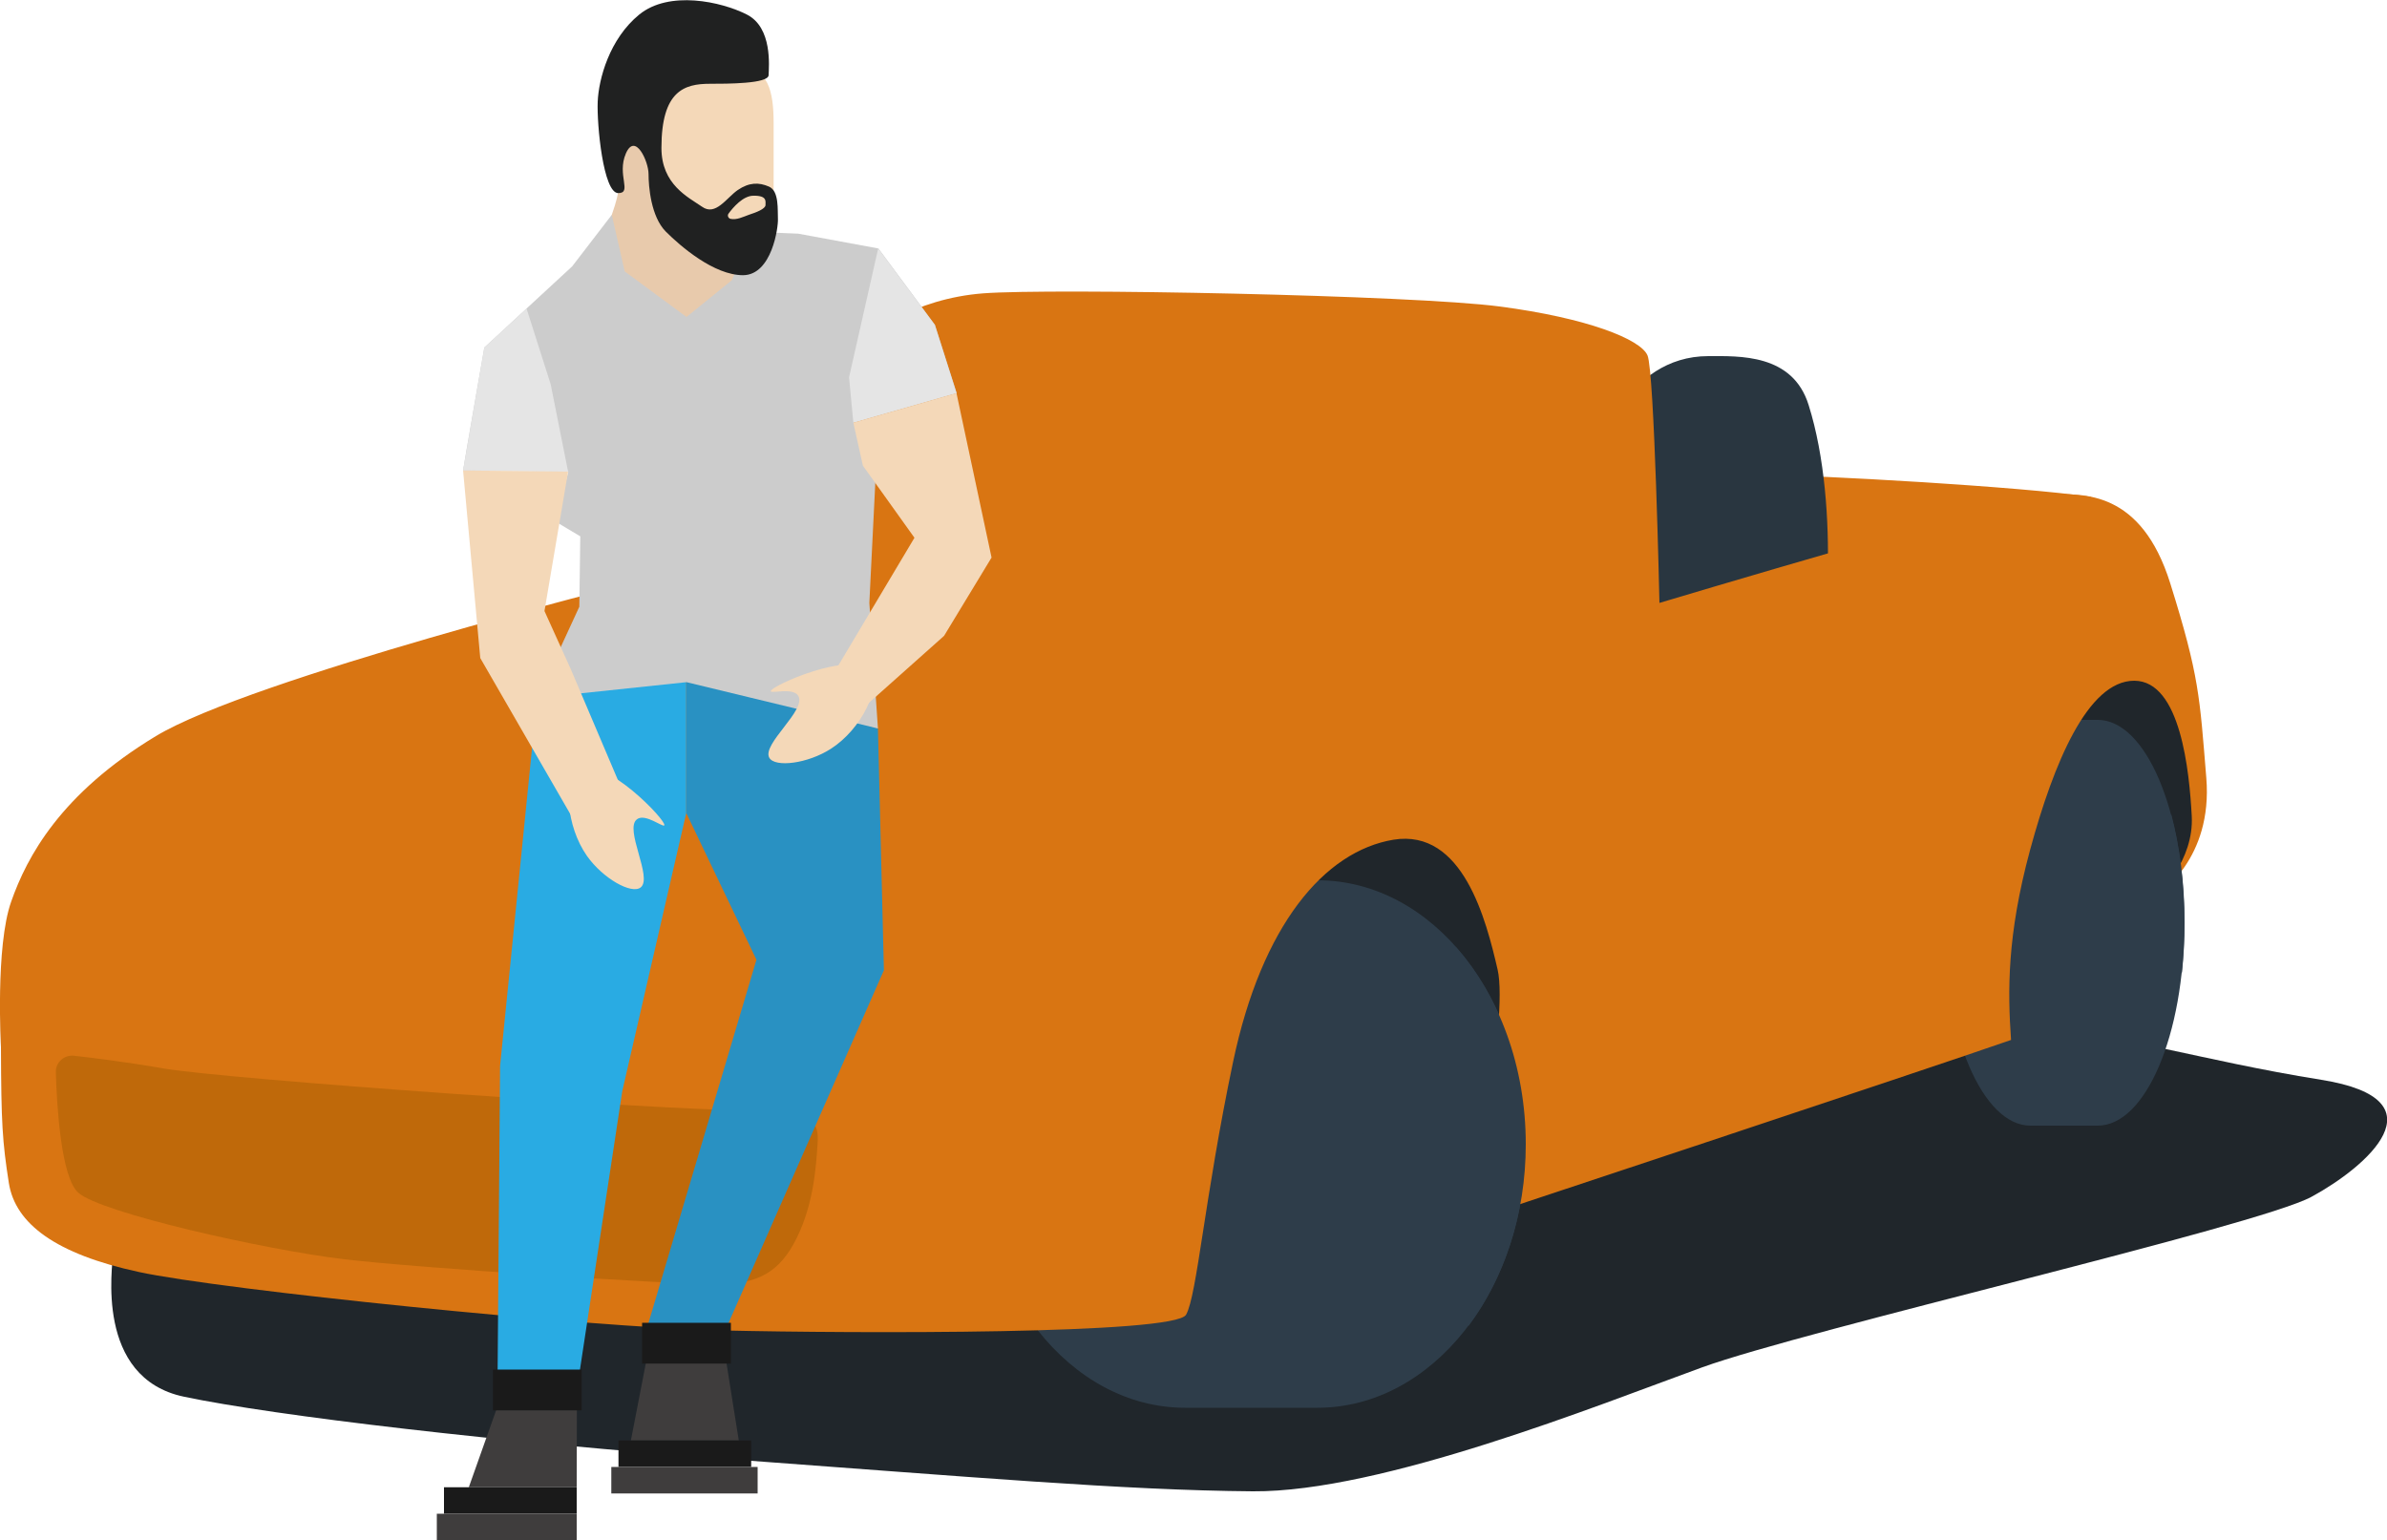 <svg xmlns="http://www.w3.org/2000/svg" xmlns:xlink="http://www.w3.org/1999/xlink" id="Layer_1" x="0px" y="0px" viewBox="0 0 1000 645.3" style="enable-background:new 0 0 1000 645.3;" xml:space="preserve"><style type="text/css">	.st0{fill:#20262B;}	.st1{fill:#D97512;}	.st2{fill:#293640;}	.st3{fill:#2E3D4A;}	.st4{fill:#BF690A;}	.st5{fill:#29ABE3;}	.st6{fill:#2991C2;}	.st7{fill:#E8CAAC;}	.st8{fill:#CCCCCC;}	.st9{fill:#E5E5E5;}	.st10{fill:#F4D8B8;}	.st11{fill:#3F3D3D;}	.st12{fill:#1A1A1A;}	.st13{fill:#202121;}</style><g>	<path class="st0" d="M47.3,525.4c0,4.6-7.9,51.9,29.9,59.8c37.8,7.9,132,19.1,230.4,26.3s163.3,12.9,217.3,13.3  c53.9,0.4,144.6-36.1,188.1-51.9s232.5-59.1,255.4-71.5c22.8-12.4,56-40.7,4.1-49c-51.9-8.3-85.5-19.9-107.7-18.2  c-22.2,1.7-147.2-0.1-147.2-0.1l-83.9-98.7l-141.1-14.9L57.3,444.9L47.3,525.4z"></path>	<path class="st1" d="M876.1,208.2c-29.3-4.4-116.7-9.2-136.2-9.2s-14.9,79.3-14.9,79.3l88.4-15.8L876.1,208.2z"></path>	<path class="st2" d="M715.7,149.2c12.9,0,35.3-1.1,42,20.5c6.8,21.6,8.6,48.4,8,70.8s-78,24.1-78,24.1l-18.5-74.7  C669.2,189.8,680.7,149.2,715.7,149.2z"></path>	<polygon class="st0" points="921.1,343.7 917.7,357.1 909.2,369.4 883.7,347.5 833.2,294.3 876.1,269.2 897.8,271.9 906.9,282.5   916.2,293.9 921.1,308.4 922.2,330.2  "></polygon>	<path class="st3" d="M915.1,386.6c0,46.9-16.2,85-36.3,85c-5,0-23.2,0-28.2,0c-20,0-36.3-38.1-36.3-85s16.2-85,36.3-85  c5,0,23.2,0,28.2,0C898.9,301.6,915.1,339.7,915.1,386.6z"></path>	<path class="st3" d="M639.2,479.3c0,61-39.1,110.5-87.3,110.5c-9.7,0-45.7,0-55.4,0c-48.2,0-87.2-49.5-87.2-110.5  c0-61,39.1-110.5,87.2-110.5c9.7,0,45.7,0,55.4,0C600.2,368.8,639.2,418.2,639.2,479.3z"></path>	<path class="st1" d="M0.4,438.7c0,0-2.4-42.2,4.3-61c6.6-18.8,20.7-45.2,60.6-69.3s199.6-64.2,199.6-64.2s71.4-81.9,84.8-93.4  c13.4-11.5,33.6-25.7,62.2-27.9c28.6-2.2,179.7,0.7,216.3,5.5c36.7,4.8,59.1,13.7,62,20.5c2.9,6.8,5,103.7,5,103.7  s150.1-45,163.8-45.4c13.7-0.4,38-1.8,50.2,37.2c12.2,39,12.3,47.4,15.1,81.5s-19.9,48.4-19.9,48.4s14.8-13.8,13.8-32.4  c-1-18.5-4.6-56.7-24.1-56.7s-33.8,34.7-43.6,70.8s-9.4,59.6-8,79.7c-33.2,11.6-227.1,75.9-227.1,75.9s16.8-84.7,12-105.4  c-4.8-20.7-14.5-59.1-43.6-54.4c-29,4.8-55.2,35.9-67.2,93s-15.1,97.7-19.7,106s-137.6,7.9-194.4,6.6S92.7,540.4,58.1,532.9  c-34.6-7.5-51.7-20.1-54.4-37.3C1,478.3,0.5,470.7,0.4,438.7z"></path>	<path class="st3" d="M896.8,360.3c-3.6,6.9-6,14.9-4.1,22.7c1.9,7.6,7,14.1,13,18.9c2.6,2.1,5.5,3.9,8.4,5.6  c0.7-6.7,1.1-13.7,1.1-20.9c0-16.7-2.1-32.3-5.6-45.5C905,347.4,900.3,353.5,896.8,360.3z"></path>	<path class="st3" d="M610,397c-6.8,5.7-12.8,12.2-18,19.4c-5.1,7-9.8,14.4-13.2,22.4c-6.6,15.6-9,33.1-7.5,49.9  c0.8,8.2,2.5,16.4,5.7,24.1c3.2,7.7,7.7,14.8,13.1,21.2c7.1,8.5,15.8,15.6,25.2,21.4c14.8-19.8,23.9-46.6,23.9-76  c0-32.8-11.3-62.2-29.1-82.4C610.1,396.9,610,396.9,610,397z"></path>	<path class="st4" d="M30.9,442.3c-4.1-0.4-7.7,2.9-7.5,7c0.4,14.3,2.2,44,9.4,50.4c9.5,8.5,78.4,23.9,110.8,27.8  c32.4,3.9,139.2,10.6,156.6,10.6s26.6-5.2,33.6-19.5c7.1-14.3,8.1-30.1,8.7-39.3c0.6-9.2-0.8-14.2-32.4-14.2S94.6,452.2,68.3,447.6  C52.1,444.8,38.8,443.2,30.9,442.3z"></path>	<g>		<polygon class="st5" points="287.5,280.3 287.5,340.6 260.7,457.1 241.6,582.8 208.4,582.8 209.5,446.6 225,292.5   "></polygon>		<polygon class="st6" points="367.8,305.2 287.5,280.3 287.5,340.6 316.9,402.1 270.5,558.2 301.5,562.7 370.3,406.5   "></polygon>		<path class="st7" d="M255.2,117.4c0.1-1.7-1-21.5,1.1-27.4c2.1-5.9,2.6-9.1,2.6-9.1l-2.1-26.3l12.7-14.7l32.9,39.8l8,24.3   l13.7,32.4l-36.1,11.1l-26-11.9L255.2,117.4z"></path>		<path class="st8" d="M194,197.1c0.4-2.9,8.9-51.5,8.9-51.5l36.8-34L256.3,90l5.4,23.7l25.9,19.1l19-15.4l8.3-20.3l19.5,0.8   l33.6,6.2l23.7,32l9.1,28.6l-43.2,12.4l9.5,17l-2.9,58.5l3.6,52.6l-80.2-19.4l-62.5,6.6l17.6-38.2l0.4-29.5l-10.4-6.2l5.4-21   L194,197.1z"></path>		<polygon class="st9" points="367.9,104.1 355.7,158.1 357.5,177.1 400.7,164.7 391.6,136.1   "></polygon>		<polygon class="st9" points="220.6,129.3 230.7,161 238,197.6 194,197.1 202.9,145.6   "></polygon>		<polygon class="st10" points="194,197.1 201.2,275.7 242.4,347.1 262.1,334.4 239.1,280.3 228.1,256 238,197.6   "></polygon>		<polygon class="st10" points="400.7,164.7 415.4,233.6 395.5,266.4 360.6,297.5 346.5,286.7 383.1,225.3 361.5,195.1 357.5,177.1      "></polygon>		<path id="Path_585_00000158014707593970448500000014704532975164981676_" class="st10" d="M364.4,281.4c5,6.5-3.5,24.1-16.3,32.3   c-9.8,6.3-23.4,7.9-25.8,3.8c-3.3-5.7,15.8-20.1,12.1-26c-2.2-3.6-11.3-0.8-11.5-1.9C322.4,287.6,357.1,272,364.4,281.4z"></path>		<path id="Path_585_00000111165273747460708870000001561889884577195402_" class="st10" d="M242.9,322.5c-7.1,4.1-5.8,23.6,3,36.1   c6.7,9.5,18.7,16.2,22.5,13.2c5.2-4.1-7.1-24.6-1.5-28.6c3.4-2.5,10.8,3.5,11.4,2.6C279.5,344,253.2,316.5,242.9,322.5z"></path>		<g id="Group_1665_00000172415480366294643060000001922206031460766872_">			<path id="Path_595_00000146467216815297381290000002546621099745506462_" class="st11" d="M241.6,623.1l-45.2,0l14.3-40.3l31,0    L241.6,623.1z"></path>							<rect id="Rectangle_1820_00000019678097675306740960000002840907416386504103_" x="186" y="623.1" class="st12" width="55.6" height="11.1"></rect>							<rect id="Rectangle_1821_00000078008176406341708060000004804599775935959937_" x="183" y="634.2" class="st11" width="58.6" height="11.1"></rect>			<polyline id="Rectangle_1822_00000066508919334943943140000010890867125503529365_" class="st12" points="219,590.9 206.5,590.9     206.5,573.8 243.7,573.8 243.7,590.9 219,590.9    "></polyline>		</g>		<g id="Group_1665_00000102537569779294134310000002247153613349089667_">			<path id="Path_595_00000079453882600636817280000017377875818795416720_" class="st11" d="M309.5,603.5l-45.2,0l7.8-40.3l31,0    L309.5,603.5z"></path>							<rect id="Rectangle_1820_00000151537828522094162790000018419740432534351256_" x="259.1" y="603.5" class="st12" width="55.6" height="11.1"></rect>							<rect id="Rectangle_1821_00000147209695074812522670000002054613901579266699_" x="256.1" y="614.6" class="st11" width="61.3" height="11.1"></rect>			<polyline id="Rectangle_1822_00000105424746695057384970000015733041793793506961_" class="st12" points="281.5,571.3 269,571.3     269,554.2 306.2,554.2 306.2,571.3 281.5,571.3    "></polyline>		</g>		<path class="st10" d="M300.2,109l-0.1-4.8c-13.3,0-24-10.7-24-24l-4.5-28.5c0-13.3,10.7-24,24-24h13.1c13.3,0,15.4,10.7,15.4,24   V85C324.2,98.2,313.5,109,300.2,109z"></path>		<path class="st13" d="M325.9,91.7c-0.2-3.5,0.6-11.6-3.7-13.5c-4.3-1.9-8.4-1.8-13.1,1.4c-4.7,3.2-9.3,11.1-15,7   c-5.8-4-17-9.3-17-24.6c0-24,9.6-26.9,20.3-26.9c7.2,0,24.5,0,24.6-3.6c0.1-3.6,1.7-19.9-9.1-25.4c-10.8-5.5-32.6-10.2-45.1,0   c-12.5,10.2-17,27-17.4,36.5c-0.4,9.5,2.3,38.3,8.6,38.3c6,0-0.7-7.6,3.2-16.6c3.9-9,9.5,3.3,9.5,8.6c0,5.3,1,17.8,7.2,24.1   c6.2,6.2,20.2,18.3,32.4,18.3C323.4,115.2,326.1,95.1,325.9,91.7z M320.7,85.9c0,1.6-3.9,3.1-7,4.1c-2.5,0.9-5,2.2-7.6,1.7   c-1-0.2-1.5-1.4-0.9-2.2c1.9-2.6,6.1-7.5,10.4-7.5C321.4,81.9,320.7,84.3,320.7,85.9z"></path>	</g></g></svg>